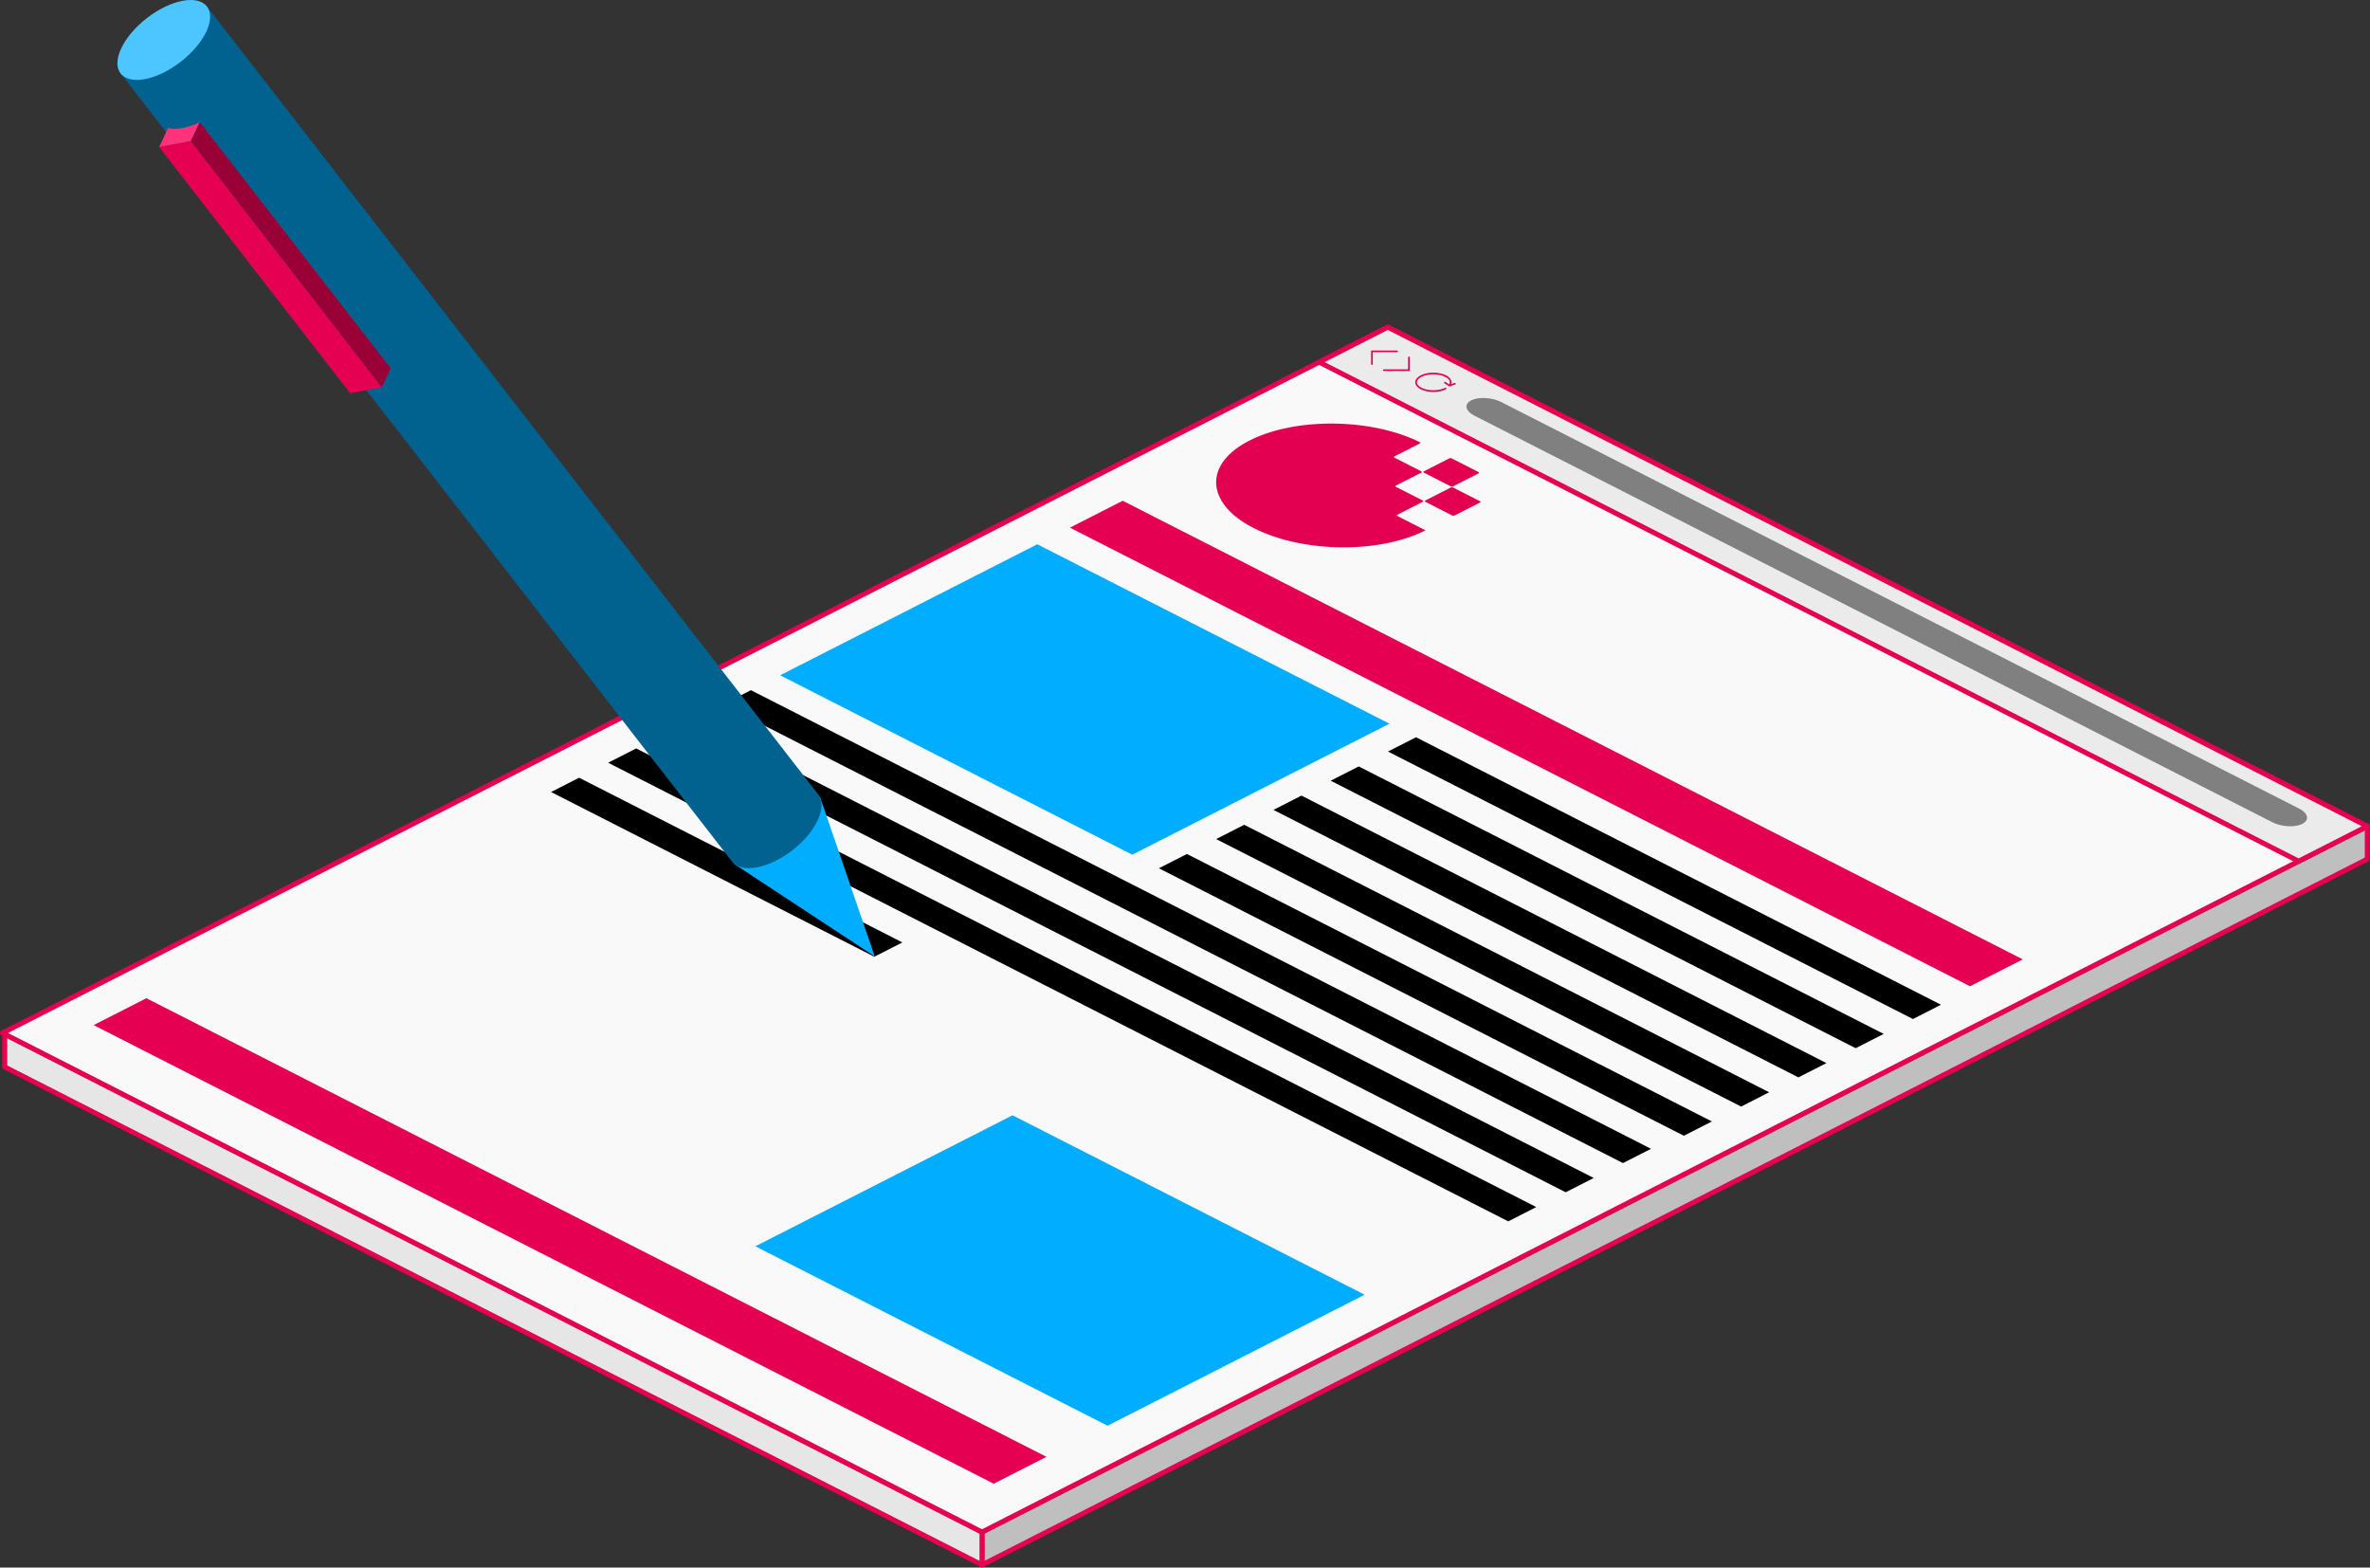<svg viewBox="0 0 11837 7829" xmlns="http://www.w3.org/2000/svg" xml:space="preserve" style="fill-rule:evenodd;clip-rule:evenodd;stroke-linecap:round;stroke-linejoin:round;stroke-miterlimit:1.5"><rect x="0" y="0" width="11837" height="7829" fill="#333333" stroke="none"/><path d="M11823.5,4126.54l-6918.88,3525.35l-0,164.116l6918.88,-3525.35l-0,-164.117Z" style="fill:#bfbfbf;stroke:#e50051;stroke-width:25px"/><path d="M4904.64,7651.89l-4881.08,-2487.03l-0,164.117l4881.08,2487.03l-0,-164.116Z" style="fill:#e6e6e6;stroke:#e50051;stroke-width:25px"/><path d="M4904.64,7651.89l-4892.14,-2492.67l6918.88,-3525.35l4892.14,2492.67l-6918.88,3525.35Z" style="fill:#f9f9f9;stroke:#e50051;stroke-width:25px"/><path d="M5226.62,7276.09l-4495.48,-2290.56l-263.576,134.299l4495.48,2290.56l263.576,-134.299Z" style="fill:#e50051"/><path d="m6939.45 3614.49-1758.75-896.126-1284.22 654.344 1758.75 896.125 1284.22-654.343ZM6815.78 6466.38l-1758.75-896.126-1284.22 654.344 1758.75 896.125 1284.22-654.343Z" style="fill:#00adff"/><path d="m9694.24 5018.13-2621.95-1335.95-140.059 71.364 2621.95 1335.95 140.059-71.363ZM9408.2 5163.87l-2621.95-1335.95-140.059 71.364 2621.95 1335.95 140.059-71.363ZM9122.16 5309.62l-2621.95-1335.95-140.058 71.364 2621.95 1335.95 140.059-71.363ZM8836.12 5455.36l-2621.95-1335.95-140.059 71.364 2621.95 1335.95 140.059-71.363ZM8550.08 5601.11l-2621.95-1335.95-140.059 71.364 2621.95 1335.95 140.058-71.363ZM8245.98 5737.65l-4495.48-2290.56-140.059 71.364 4495.48 2290.56 140.059-71.363ZM7959.94 5883.4l-4495.48-2290.56-140.059 71.364 4495.48 2290.56 140.059-71.363ZM7672.97 6028.67l-4495.48-2290.56-140.058 71.364 4495.48 2290.56 140.058-71.363ZM4506.96 4706.99l-1614.58-822.671-140.059 71.364 1614.58 822.67 140.059-71.363Z"/><path d="M10102.8,4791.56l-4495.48,-2290.56l-263.576,134.299l4495.48,2290.56l263.577,-134.299Z" style="fill:#e50051"/><path d="M7091.7,2208.52c3.411,1.691 3.664,4.391 0.466,6.02l-127.943,65.191c-3.183,1.621 -2.941,4.269 0.4,5.971l134.466,68.515c3.349,1.706 3.476,4.404 0.301,6.022l-127.805,65.12c-3.183,1.622 -3.049,4.316 0.3,6.023l134.467,68.514c3.349,1.706 3.483,4.401 0.3,6.023l-127.805,65.119c-3.183,1.622 -3.049,4.317 0.3,6.023l140.527,71.602l-1.406,0.714c-239.885,121.365 -643.546,111.094 -883.558,-26.549c-206.07,-118.167 -214.892,-295.294 -20.337,-408.272c225.211,-130.778 624.79,-131.404 877.327,-6.036Zm26.772,297.552c-3.349,-1.707 -3.483,-4.401 -0.3,-6.023l127.805,-65.12c3.183,-1.622 8.471,-1.553 11.82,0.153l134.466,68.514c3.349,1.707 3.484,4.401 0.301,6.023l-127.805,65.12c-3.183,1.622 -8.472,1.553 -11.82,-0.153l-134.467,-68.514Zm120.235,-216.818l-127.805,65.12c-3.183,1.621 -3.049,4.316 0.292,6.018l134.475,68.518c3.349,1.707 8.637,1.775 11.82,0.153l127.805,-65.12c3.183,-1.621 3.056,-4.32 -0.293,-6.026l-134.475,-68.518c-3.34,-1.703 -8.636,-1.767 -11.819,-0.145Z" style="fill:#e40050"/><path d="M6931.38,1633.87l-342.922,174.727l4892.14,2492.67l342.922,-174.728l-4892.14,-2492.67Z" style="fill:#ebebeb;stroke:#e50051;stroke-width:25px"/><path d="M7497.42,2007.75c-45.615,-23.242 -112.609,-26.846 -149.512,-8.043c-36.903,18.803 -29.83,52.938 15.784,76.18l3985.75,2030.84c45.615,23.242 112.609,26.846 149.513,8.043c36.903,-18.803 29.83,-52.938 -15.785,-76.18l-3985.75,-2030.84Z" style="fill:gray"/><path d="m6977.44 1754.66-125.323 0 0 63.854 0-63.854M7036.9 1784.96l0 63.855-125.323 0M7239.17 1925.61l-22.351-14.752M7239.17 1925.61l27.572-8.97M7219.98 1878.28c0 0 40.107 17.866 19.193 47.334" style="fill:none;stroke:#e50051;stroke-width:8.33px"/><path d="M7219.98,1940.47c-33.682,17.163 -88.374,17.163 -122.057,0c-33.683,-17.162 -33.683,-45.029 0,-62.191c33.683,-17.162 88.375,-17.162 122.057,0" style="fill:none;stroke:#e50051;stroke-width:8.33px"/><path d="M4369.19,4777.19l-705.187,-463.952l431.075,-334.423l274.112,798.375Z" style="fill:#00adff"/><path d="M3662.02,4310.68l-3060.2,-3944.63l431.074,-334.423l3060.2,3944.63l-0.644,0.499c36.165,64.296 -21.574,181.921 -134.893,269.833c-113.32,87.912 -241.605,114.602 -294.894,63.591l-0.644,0.499Z" style="fill:#01618f"/><path d="M733.364,90.569c118.959,-92.287 253.445,-118.349 300.137,-58.163c46.691,60.186 -11.98,183.974 -130.939,276.261c-118.958,92.286 -253.444,118.348 -300.136,58.162c-46.691,-60.186 11.98,-183.974 130.938,-276.26Z" style="fill:#4dc6ff"/><path d="M952.812,703.995l-157.902,30.133l954.198,1229.97l157.901,-30.132l-954.197,-1229.97Z" style="fill:#e50051"/><path d="M997.17,609.712l-44.358,94.283l954.197,1229.97l44.358,-94.283l-954.197,-1229.97Z" style="fill:#980036"/><path d="M839.85,639.734c41.037,9.588 97.312,-0.6 156.448,-28.168l-43.486,92.429l-157.902,30.133l44.359,-94.283l0.581,-0.111Z" style="fill:#ff327b"/></svg>